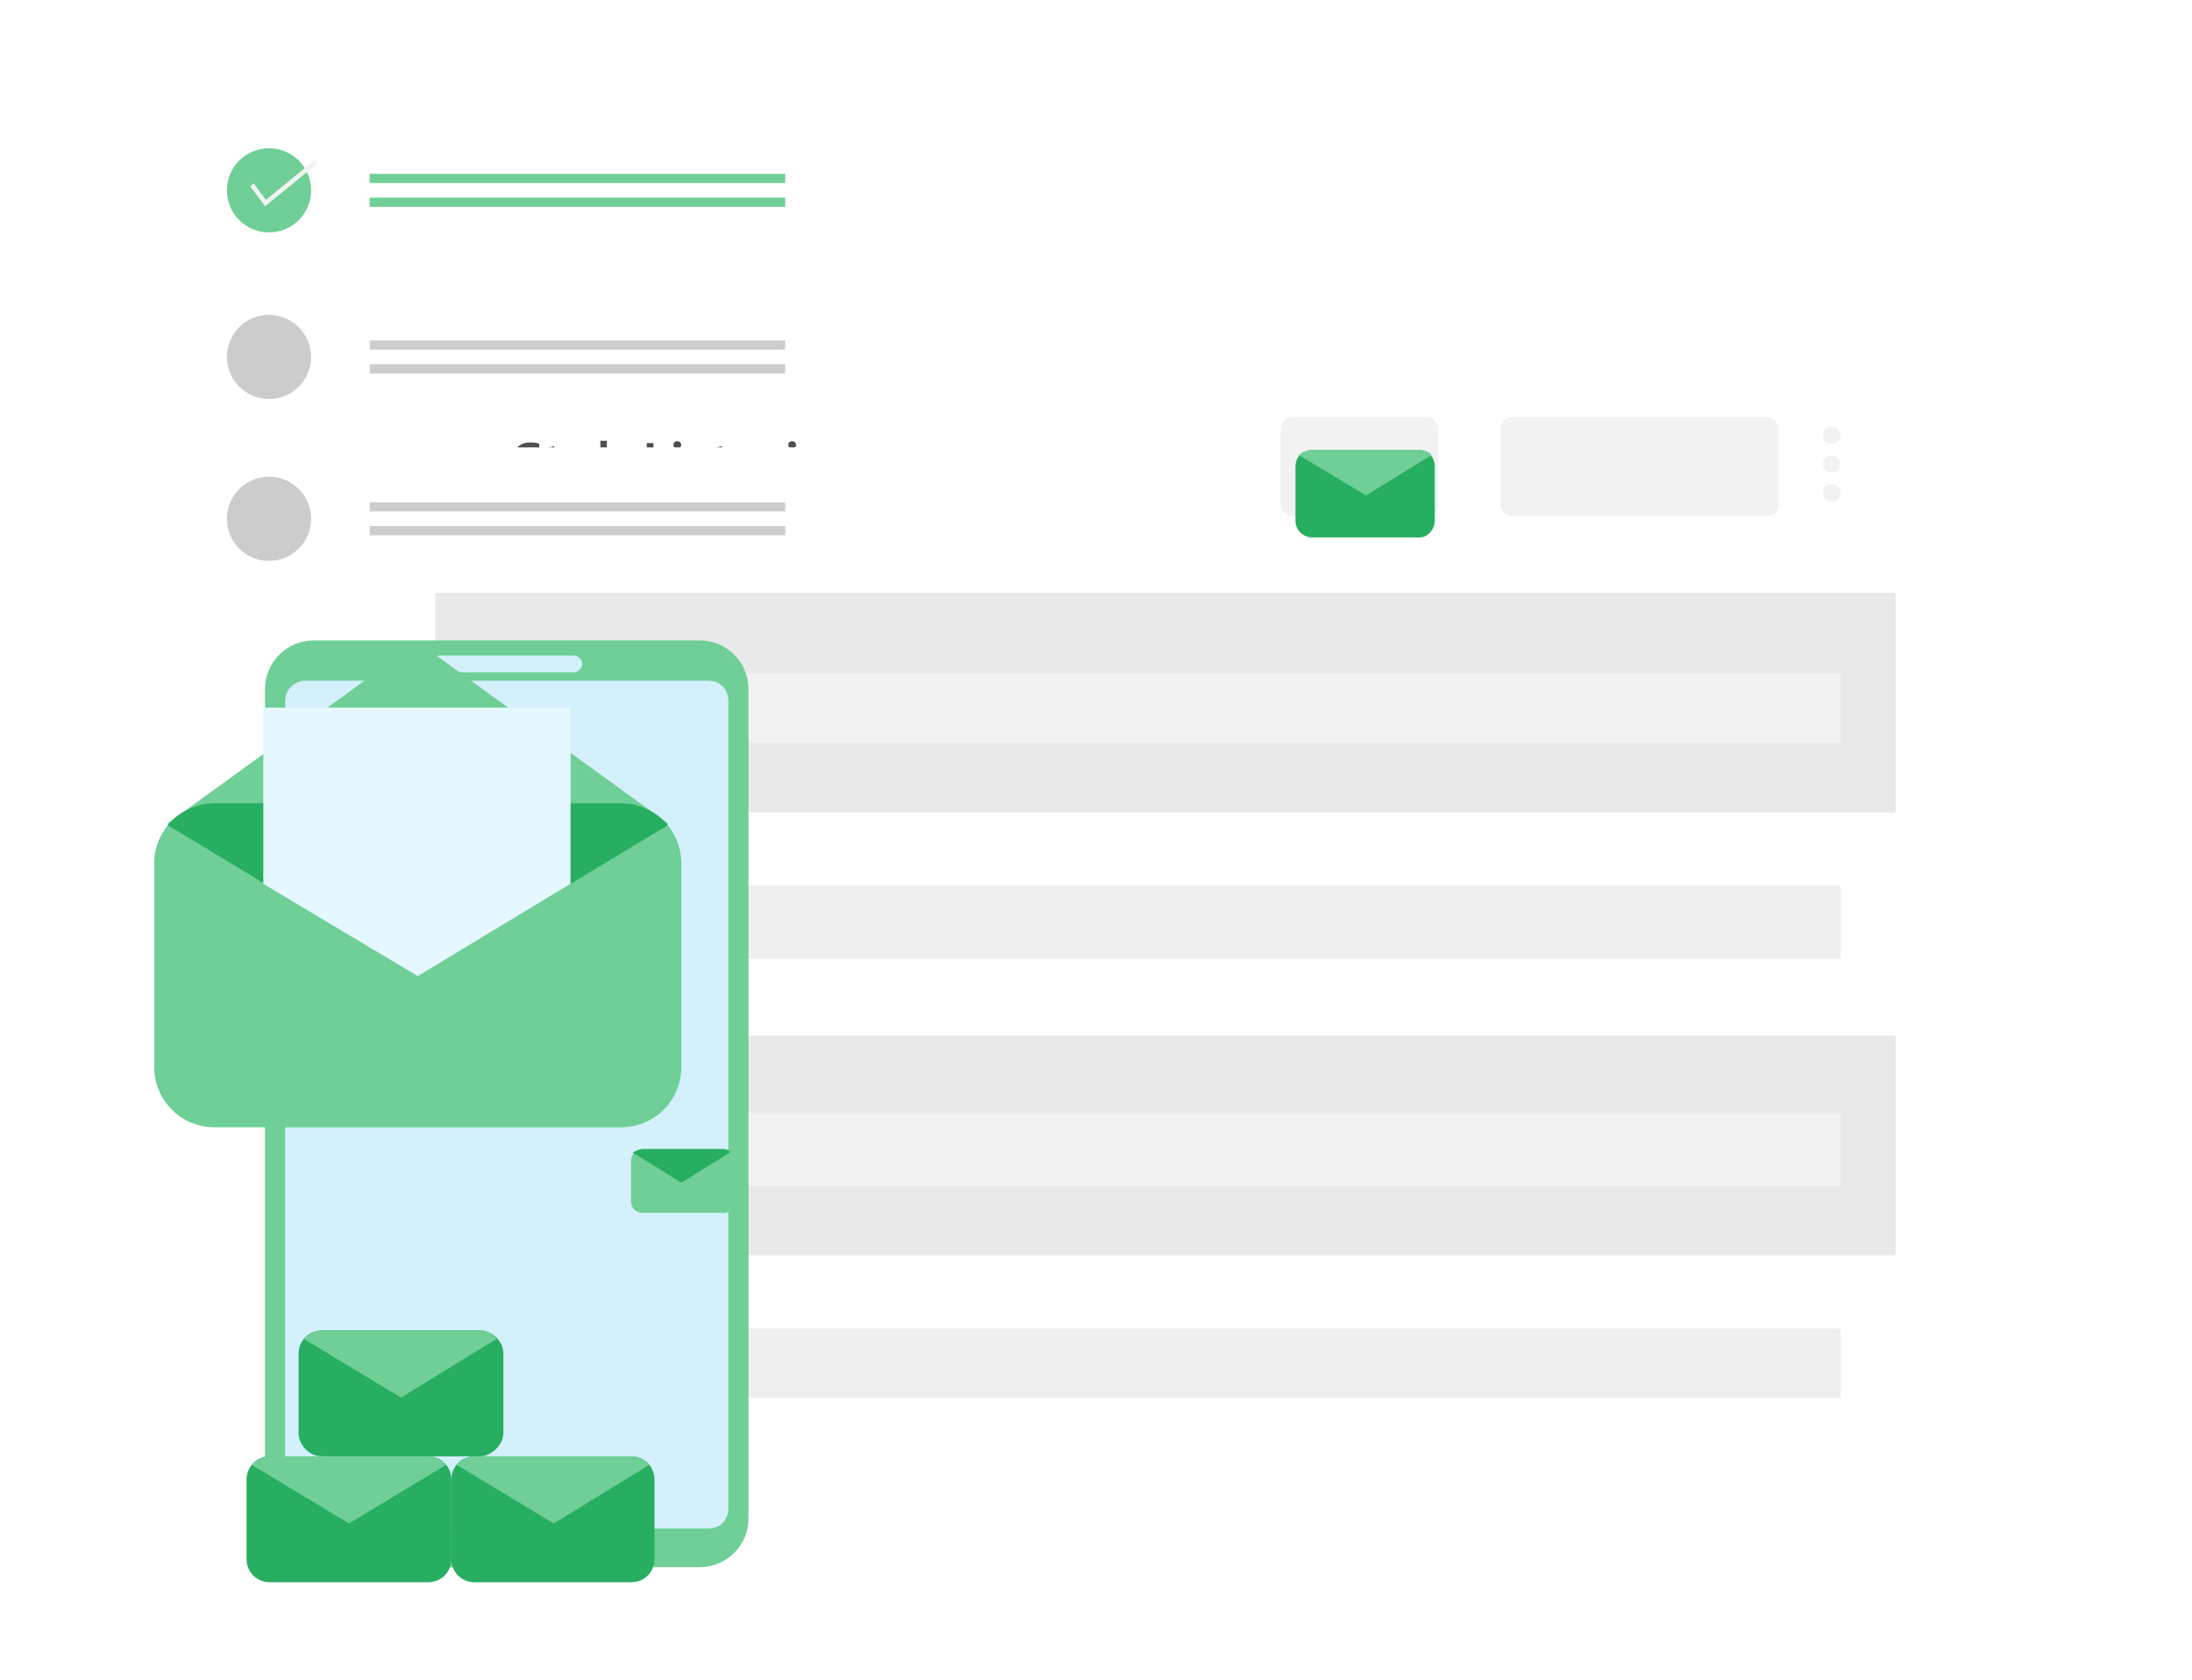<svg width="599" height="459" viewBox="0 0 599 459" fill="none" xmlns="http://www.w3.org/2000/svg">
<g filter="url(#filter0_d)">
<rect x="119" y="89" width="399" height="313" rx="3.9" fill="white"/>
</g>
<rect x="119" y="162" width="399" height="60" fill="#E9E9E9"/>
<rect x="119" y="283" width="399" height="60" fill="#E9E9E9"/>
<rect x="133" y="184" width="370" height="19" fill="#F2F2F2"/>
<rect x="133" y="304" width="370" height="20" fill="#F2F2F2"/>
<rect x="133" y="242" width="370" height="20" fill="#EFEFEF"/>
<rect x="133" y="363" width="370" height="19" fill="#EFEFEF"/>
<path d="M140.846 131.566V129.7C141.013 129.852 141.211 129.989 141.44 130.111C141.673 130.233 141.92 130.337 142.179 130.423C142.437 130.504 142.696 130.568 142.955 130.614C143.214 130.659 143.453 130.682 143.671 130.682C144.433 130.682 144.999 130.555 145.37 130.301C145.746 130.047 145.934 129.679 145.934 129.197C145.934 128.938 145.87 128.714 145.743 128.527C145.621 128.334 145.449 128.158 145.225 128.001C145.002 127.844 144.738 127.694 144.433 127.552C144.134 127.404 143.811 127.252 143.466 127.095C143.095 126.896 142.75 126.696 142.43 126.493C142.11 126.29 141.831 126.066 141.592 125.822C141.358 125.574 141.173 125.294 141.036 124.985C140.904 124.675 140.838 124.312 140.838 123.895C140.838 123.382 140.952 122.938 141.181 122.562C141.414 122.181 141.719 121.869 142.095 121.625C142.476 121.377 142.907 121.194 143.39 121.077C143.872 120.955 144.365 120.894 144.867 120.894C146.01 120.894 146.843 121.024 147.366 121.283V123.073C146.746 122.626 145.949 122.402 144.974 122.402C144.705 122.402 144.436 122.428 144.167 122.479C143.903 122.529 143.664 122.613 143.451 122.73C143.242 122.847 143.072 122.996 142.94 123.179C142.808 123.362 142.742 123.583 142.742 123.842C142.742 124.086 142.793 124.296 142.895 124.474C142.996 124.652 143.143 124.814 143.336 124.962C143.534 125.109 143.773 125.254 144.052 125.396C144.337 125.533 144.664 125.683 145.035 125.845C145.416 126.043 145.774 126.252 146.109 126.47C146.449 126.688 146.746 126.929 147 127.194C147.259 127.458 147.462 127.752 147.61 128.077C147.762 128.397 147.838 128.763 147.838 129.174C147.838 129.728 147.726 130.195 147.503 130.576C147.279 130.956 146.977 131.266 146.596 131.505C146.221 131.744 145.787 131.916 145.294 132.023C144.801 132.129 144.281 132.183 143.732 132.183C143.55 132.183 143.324 132.168 143.054 132.137C142.79 132.112 142.519 132.071 142.239 132.015C141.96 131.964 141.696 131.901 141.447 131.825C141.198 131.749 140.998 131.662 140.846 131.566ZM153.307 131.916C152.962 132.089 152.507 132.175 151.944 132.175C150.43 132.175 149.674 131.449 149.674 129.997V125.586H148.371V124.2H149.674V122.395L151.441 121.892V124.2H153.307V125.586H151.441V129.486C151.441 129.948 151.525 130.279 151.692 130.477C151.86 130.675 152.139 130.774 152.53 130.774C152.83 130.774 153.089 130.687 153.307 130.515V131.916ZM158.197 132.183C156.994 132.183 156.032 131.82 155.311 131.094C154.595 130.362 154.237 129.395 154.237 128.191C154.237 126.881 154.61 125.858 155.356 125.122C156.108 124.385 157.118 124.017 158.388 124.017C159.607 124.017 160.556 124.375 161.237 125.091C161.917 125.807 162.257 126.8 162.257 128.07C162.257 129.314 161.889 130.312 161.153 131.063C160.422 131.81 159.437 132.183 158.197 132.183ZM158.281 125.426C157.591 125.426 157.045 125.668 156.644 126.15C156.242 126.632 156.042 127.298 156.042 128.146C156.042 128.963 156.245 129.608 156.651 130.08C157.057 130.548 157.601 130.781 158.281 130.781C158.977 130.781 159.51 130.55 159.881 130.088C160.257 129.626 160.445 128.968 160.445 128.115C160.445 127.257 160.257 126.594 159.881 126.127C159.51 125.66 158.977 125.426 158.281 125.426ZM171.139 132H168.9L165.868 128.252H165.837V132H164.063V120.452H165.837V127.772H165.868L168.732 124.2H170.857L167.635 127.963L171.139 132ZM182.801 132H176.753V121.077H178.566V130.469H182.801V132ZM185.079 122.562C184.789 122.562 184.54 122.468 184.332 122.28C184.129 122.093 184.027 121.854 184.027 121.564C184.027 121.275 184.129 121.034 184.332 120.841C184.54 120.648 184.789 120.551 185.079 120.551C185.378 120.551 185.632 120.648 185.84 120.841C186.048 121.034 186.153 121.275 186.153 121.564C186.153 121.839 186.048 122.075 185.84 122.273C185.632 122.466 185.378 122.562 185.079 122.562ZM185.954 132H184.187V124.2H185.954V132ZM187.783 131.756V130.119C188.443 130.621 189.171 130.873 189.969 130.873C191.035 130.873 191.568 130.558 191.568 129.928C191.568 129.75 191.523 129.601 191.431 129.479C191.34 129.352 191.215 129.24 191.058 129.144C190.906 129.047 190.723 128.961 190.51 128.885C190.301 128.808 190.068 128.722 189.809 128.626C189.489 128.499 189.199 128.364 188.94 128.222C188.687 128.08 188.473 127.92 188.301 127.742C188.133 127.559 188.006 127.354 187.92 127.125C187.833 126.896 187.79 126.63 187.79 126.325C187.79 125.949 187.879 125.619 188.057 125.335C188.235 125.046 188.473 124.804 188.773 124.611C189.072 124.413 189.413 124.266 189.794 124.17C190.174 124.068 190.568 124.017 190.974 124.017C191.695 124.017 192.34 124.126 192.909 124.345V125.891C192.361 125.515 191.731 125.327 191.02 125.327C190.796 125.327 190.593 125.35 190.411 125.396C190.233 125.442 190.08 125.505 189.954 125.586C189.827 125.668 189.728 125.767 189.656 125.883C189.585 125.995 189.55 126.12 189.55 126.257C189.55 126.424 189.585 126.566 189.656 126.683C189.728 126.8 189.832 126.904 189.969 126.996C190.111 127.082 190.279 127.163 190.471 127.239C190.67 127.31 190.896 127.389 191.149 127.475C191.485 127.613 191.784 127.752 192.048 127.894C192.317 128.037 192.546 128.199 192.734 128.382C192.922 128.56 193.066 128.768 193.168 129.006C193.27 129.24 193.32 129.519 193.32 129.844C193.32 130.24 193.229 130.586 193.046 130.88C192.863 131.175 192.62 131.419 192.315 131.612C192.01 131.804 191.657 131.947 191.256 132.038C190.86 132.135 190.441 132.183 189.999 132.183C189.146 132.183 188.407 132.041 187.783 131.756ZM199.117 131.916C198.772 132.089 198.317 132.175 197.754 132.175C196.24 132.175 195.484 131.449 195.484 129.997V125.586H194.181V124.2H195.484V122.395L197.251 121.892V124.2H199.117V125.586H197.251V129.486C197.251 129.948 197.335 130.279 197.502 130.477C197.67 130.675 197.949 130.774 198.34 130.774C198.64 130.774 198.899 130.687 199.117 130.515V131.916ZM207.153 128.58H201.836C201.857 129.301 202.078 129.857 202.499 130.248C202.926 130.639 203.51 130.835 204.251 130.835C205.084 130.835 205.848 130.586 206.544 130.088V131.513C205.833 131.959 204.893 132.183 203.725 132.183C202.578 132.183 201.676 131.83 201.021 131.124C200.371 130.413 200.046 129.415 200.046 128.13C200.046 126.917 200.404 125.929 201.12 125.167C201.841 124.401 202.735 124.017 203.802 124.017C204.868 124.017 205.693 124.36 206.277 125.046C206.861 125.731 207.153 126.683 207.153 127.902V128.58ZM205.447 127.331C205.442 126.696 205.292 126.203 204.997 125.853C204.703 125.497 204.297 125.32 203.779 125.32C203.271 125.32 202.839 125.505 202.484 125.876C202.133 126.246 201.918 126.731 201.836 127.331H205.447ZM208.349 131.756V130.119C209.009 130.621 209.738 130.873 210.535 130.873C211.602 130.873 212.135 130.558 212.135 129.928C212.135 129.75 212.089 129.601 211.998 129.479C211.906 129.352 211.782 129.24 211.624 129.144C211.472 129.047 211.289 128.961 211.076 128.885C210.868 128.808 210.634 128.722 210.375 128.626C210.055 128.499 209.766 128.364 209.507 128.222C209.253 128.08 209.04 127.92 208.867 127.742C208.699 127.559 208.572 127.354 208.486 127.125C208.4 126.896 208.357 126.63 208.357 126.325C208.357 125.949 208.446 125.619 208.623 125.335C208.801 125.046 209.04 124.804 209.339 124.611C209.639 124.413 209.979 124.266 210.36 124.17C210.741 124.068 211.134 124.017 211.541 124.017C212.262 124.017 212.907 124.126 213.475 124.345V125.891C212.927 125.515 212.297 125.327 211.586 125.327C211.363 125.327 211.16 125.35 210.977 125.396C210.799 125.442 210.647 125.505 210.52 125.586C210.393 125.668 210.294 125.767 210.223 125.883C210.152 125.995 210.116 126.12 210.116 126.257C210.116 126.424 210.152 126.566 210.223 126.683C210.294 126.8 210.398 126.904 210.535 126.996C210.677 127.082 210.845 127.163 211.038 127.239C211.236 127.31 211.462 127.389 211.716 127.475C212.051 127.613 212.351 127.752 212.615 127.894C212.884 128.037 213.112 128.199 213.3 128.382C213.488 128.56 213.633 128.768 213.734 129.006C213.836 129.24 213.887 129.519 213.887 129.844C213.887 130.24 213.795 130.586 213.612 130.88C213.43 131.175 213.186 131.419 212.881 131.612C212.577 131.804 212.224 131.947 211.822 132.038C211.426 132.135 211.007 132.183 210.566 132.183C209.712 132.183 208.974 132.041 208.349 131.756ZM216.461 122.562C216.172 122.562 215.923 122.468 215.715 122.28C215.512 122.093 215.41 121.854 215.41 121.564C215.41 121.275 215.512 121.034 215.715 120.841C215.923 120.648 216.172 120.551 216.461 120.551C216.761 120.551 217.015 120.648 217.223 120.841C217.431 121.034 217.535 121.275 217.535 121.564C217.535 121.839 217.431 122.075 217.223 122.273C217.015 122.466 216.761 122.562 216.461 122.562ZM217.337 132H215.57V124.2H217.337V132Z" fill="#4F4F4F"/>
<path d="M498.154 134.647C498.154 135.946 499.231 137 500.558 137C501.884 137 502.961 135.946 502.961 134.647C502.961 133.349 501.884 132.296 500.558 132.296C499.231 132.296 498.154 133.349 498.154 134.647ZM498.154 126.806C498.154 128.105 499.231 129.159 500.558 129.159C501.884 129.159 502.961 128.105 502.961 126.806C502.961 125.507 501.884 124.453 500.558 124.453C499.231 124.453 498.154 125.507 498.154 126.806ZM498.154 118.963C498.154 120.264 499.231 121.316 500.558 121.316C501.884 121.316 502.961 120.264 502.961 118.963C502.961 117.665 501.884 116.612 500.558 116.612C499.231 116.612 498.154 117.665 498.154 118.963Z" fill="#F2F2F2"/>
<rect x="410" y="114" width="76" height="27" rx="3" fill="#F2F2F2"/>
<rect x="350" y="114" width="43" height="27" rx="3" fill="#F2F2F2"/>
<g filter="url(#filter1_d)">
<path d="M244.08 26H49V64.522H244.08V26Z" fill="white"/>
<path d="M244.08 71.026H49V109.548H244.08V71.026Z" fill="white"/>
<path d="M69.508 56.518C75.862 56.518 81.013 51.366 81.013 45.011C81.013 38.656 75.862 33.504 69.508 33.504C63.154 33.504 58.004 38.656 58.004 45.011C58.004 51.366 63.154 56.518 69.508 56.518Z" fill="#6FCF97"/>
<path d="M210.567 40.508H97.02V43.01H210.567V40.508Z" fill="#6FCF97"/>
<path d="M210.567 47.012H97.02V49.514H210.567V47.012Z" fill="#6FCF97"/>
<path d="M69.508 102.044C75.862 102.044 81.013 96.892 81.013 90.537C81.013 84.182 75.862 79.031 69.508 79.031C63.154 79.031 58.004 84.182 58.004 90.537C58.004 96.892 63.154 102.044 69.508 102.044Z" fill="#CCCCCC"/>
<path d="M210.567 86.034H97.02V88.536H210.567V86.034Z" fill="#CCCCCC"/>
<path d="M210.567 92.538H97.02V95.04H210.567V92.538Z" fill="#CCCCCC"/>
<path d="M244.08 115.257H49V153.779H244.08V115.257Z" fill="white"/>
<path d="M69.508 146.275C75.862 146.275 81.013 141.124 81.013 134.769C81.013 128.414 75.862 123.262 69.508 123.262C63.154 123.262 58.004 128.414 58.004 134.769C58.004 141.124 63.154 146.275 69.508 146.275Z" fill="#CCCCCC"/>
<path d="M210.567 130.266H97.02V132.767H210.567V130.266Z" fill="#CCCCCC"/>
<path d="M210.567 136.77H97.02V139.271H210.567V136.77Z" fill="#CCCCCC"/>
<path d="M68.46 49.361L64.339 43.866L65.316 43.135L68.672 47.611L81.888 36.796L82.661 37.741L68.46 49.361Z" fill="#F2F2F2"/>
</g>
<g filter="url(#filter2_d)">
<path fill-rule="evenodd" clip-rule="evenodd" d="M81.721 168H187.237C194.577 168 200.541 173.964 200.541 181.304V407.933C200.541 415.273 194.577 421.237 187.237 421.237H81.721C74.381 421.237 68.417 415.273 68.417 407.933V181.304C68.417 173.964 74.381 168 81.721 168Z" fill="#6FCF97"/>
<path fill-rule="evenodd" clip-rule="evenodd" d="M79.428 179.01H189.531C192.743 179.01 195.036 181.304 195.036 184.515V405.18C195.036 408.391 192.743 410.685 189.531 410.685H79.428C76.217 410.685 73.923 408.391 73.923 405.18V184.515C73.923 181.304 76.676 179.01 79.428 179.01ZM116.129 172.128H152.83C153.748 172.128 155.124 173.046 155.124 174.422C155.124 175.34 154.207 176.716 152.83 176.716H116.129C115.212 176.716 113.835 175.799 113.835 174.422C114.294 173.046 115.212 172.128 116.129 172.128Z" fill="#D4F0FC"/>
<path fill-rule="evenodd" clip-rule="evenodd" d="M54.655 212.5H165.675C174.851 212.5 182.191 219.84 182.191 229.015V284.526C182.191 293.701 174.851 301.041 165.675 301.041H54.655C45.48 301.041 38.139 293.701 38.139 284.526V229.015C38.139 219.84 45.48 212.5 54.655 212.5Z" fill="#6FCF97"/>
<path fill-rule="evenodd" clip-rule="evenodd" d="M54.655 223.97H165.676C170.722 223.97 175.31 221.676 178.521 218.006L110.165 168.459L41.81 218.006C45.021 221.676 49.609 223.97 54.655 223.97Z" fill="#6FCF97"/>
<path fill-rule="evenodd" clip-rule="evenodd" d="M54.655 212.5H165.676C170.722 212.5 175.31 214.794 178.521 218.464L110.165 259.752L41.81 218.464C45.021 214.794 49.609 212.5 54.655 212.5Z" fill="#27AE60"/>
<path fill-rule="evenodd" clip-rule="evenodd" d="M67.959 186.351V234.521L110.165 259.753L151.913 234.521V186.351H67.959Z" fill="#E5F7FF"/>
<path fill-rule="evenodd" clip-rule="evenodd" d="M193.66 307.005H171.639C169.804 307.005 168.428 308.382 168.428 310.217V321.227C168.428 323.062 169.804 324.438 171.639 324.438H193.66C195.495 324.438 196.871 323.062 196.871 321.227V310.217C196.871 308.382 195.036 307.005 193.66 307.005Z" fill="#6FCF97"/>
<path fill-rule="evenodd" clip-rule="evenodd" d="M193.66 307.005H171.639C170.722 307.005 169.804 307.464 168.887 307.923L182.191 316.181L195.495 307.923C195.495 307.464 194.577 307.005 193.66 307.005Z" fill="#27AE60"/>
<path fill-rule="evenodd" clip-rule="evenodd" d="M127.139 356.552H84.015C80.345 356.552 77.592 359.305 77.592 362.975V384.537C77.592 387.748 80.345 390.959 84.015 390.959H127.139C130.35 390.959 133.561 387.748 133.561 384.537V362.975C133.561 359.305 130.35 356.552 127.139 356.552Z" fill="#27AE60"/>
<path fill-rule="evenodd" clip-rule="evenodd" d="M127.139 356.552H84.015C82.18 356.552 80.345 357.47 78.969 358.846L105.577 374.903L131.726 358.846C130.809 357.47 128.974 356.552 127.139 356.552Z" fill="#6FCF97"/>
<path fill-rule="evenodd" clip-rule="evenodd" d="M168.428 390.959H125.763C122.093 390.959 119.34 393.712 119.34 397.382V418.944C119.34 422.614 122.093 425.366 125.763 425.366H168.428C172.098 425.366 174.851 422.614 174.851 418.944V397.382C174.851 393.712 172.098 390.959 168.428 390.959Z" fill="#27AE60"/>
<path fill-rule="evenodd" clip-rule="evenodd" d="M168.428 390.959H125.763C123.928 390.959 122.093 391.877 120.717 393.253L147.325 409.31L173.475 393.253C172.098 391.877 170.263 390.959 168.428 390.959Z" fill="#6FCF97"/>
<path fill-rule="evenodd" clip-rule="evenodd" d="M112.918 390.959H69.794C66.124 390.959 63.371 393.712 63.371 397.382V418.944C63.371 422.614 66.124 425.366 69.794 425.366H112.918C116.588 425.366 119.34 422.614 119.34 418.944V397.382C119.34 393.712 116.588 390.959 112.918 390.959Z" fill="#27AE60"/>
<path fill-rule="evenodd" clip-rule="evenodd" d="M112.918 390.959H69.794C67.959 390.959 66.124 391.877 64.748 393.253L91.356 409.31L117.964 393.253C116.588 391.877 114.753 390.959 112.918 390.959Z" fill="#6FCF97"/>
<path fill-rule="evenodd" clip-rule="evenodd" d="M354.588 116H383.948C386.242 116 388.077 117.835 388.077 120.588V135.268C388.077 137.562 386.242 139.856 383.948 139.856H354.588C352.294 139.856 350 138.021 350 135.268V120.588C350 117.835 351.835 116 354.588 116Z" fill="#27AE60"/>
<path fill-rule="evenodd" clip-rule="evenodd" d="M354.587 116H383.948C385.324 116 386.701 116.459 387.16 117.376L369.268 128.387L350.917 117.376C351.835 116.459 353.211 116 354.587 116Z" fill="#6FCF97"/>
</g>
<defs>
<filter id="filter0_d" x="102" y="75" width="441" height="355" filterUnits="userSpaceOnUse" color-interpolation-filters="sRGB">
<feFlood flood-opacity="0" result="BackgroundImageFix"/>
<feColorMatrix in="SourceAlpha" type="matrix" values="0 0 0 0 0 0 0 0 0 0 0 0 0 0 0 0 0 0 127 0"/>
<feOffset dx="4" dy="7"/>
<feGaussianBlur stdDeviation="10.5"/>
<feColorMatrix type="matrix" values="0 0 0 0 0 0 0 0 0 0 0 0 0 0 0 0 0 0 0.15 0"/>
<feBlend mode="normal" in2="BackgroundImageFix" result="effect1_dropShadow"/>
<feBlend mode="normal" in="SourceGraphic" in2="effect1_dropShadow" result="shape"/>
</filter>
<filter id="filter1_d" x="32" y="12" width="237.08" height="169.779" filterUnits="userSpaceOnUse" color-interpolation-filters="sRGB">
<feFlood flood-opacity="0" result="BackgroundImageFix"/>
<feColorMatrix in="SourceAlpha" type="matrix" values="0 0 0 0 0 0 0 0 0 0 0 0 0 0 0 0 0 0 127 0"/>
<feOffset dx="4" dy="7"/>
<feGaussianBlur stdDeviation="10.5"/>
<feColorMatrix type="matrix" values="0 0 0 0 0 0 0 0 0 0 0 0 0 0 0 0 0 0 0.15 0"/>
<feBlend mode="normal" in2="BackgroundImageFix" result="effect1_dropShadow"/>
<feBlend mode="normal" in="SourceGraphic" in2="effect1_dropShadow" result="shape"/>
</filter>
<filter id="filter2_d" x="21.139" y="102" width="391.938" height="351.366" filterUnits="userSpaceOnUse" color-interpolation-filters="sRGB">
<feFlood flood-opacity="0" result="BackgroundImageFix"/>
<feColorMatrix in="SourceAlpha" type="matrix" values="0 0 0 0 0 0 0 0 0 0 0 0 0 0 0 0 0 0 127 0"/>
<feOffset dx="4" dy="7"/>
<feGaussianBlur stdDeviation="10.5"/>
<feColorMatrix type="matrix" values="0 0 0 0 0 0 0 0 0 0 0 0 0 0 0 0 0 0 0.15 0"/>
<feBlend mode="normal" in2="BackgroundImageFix" result="effect1_dropShadow"/>
<feBlend mode="normal" in="SourceGraphic" in2="effect1_dropShadow" result="shape"/>
</filter>
</defs>
</svg>

